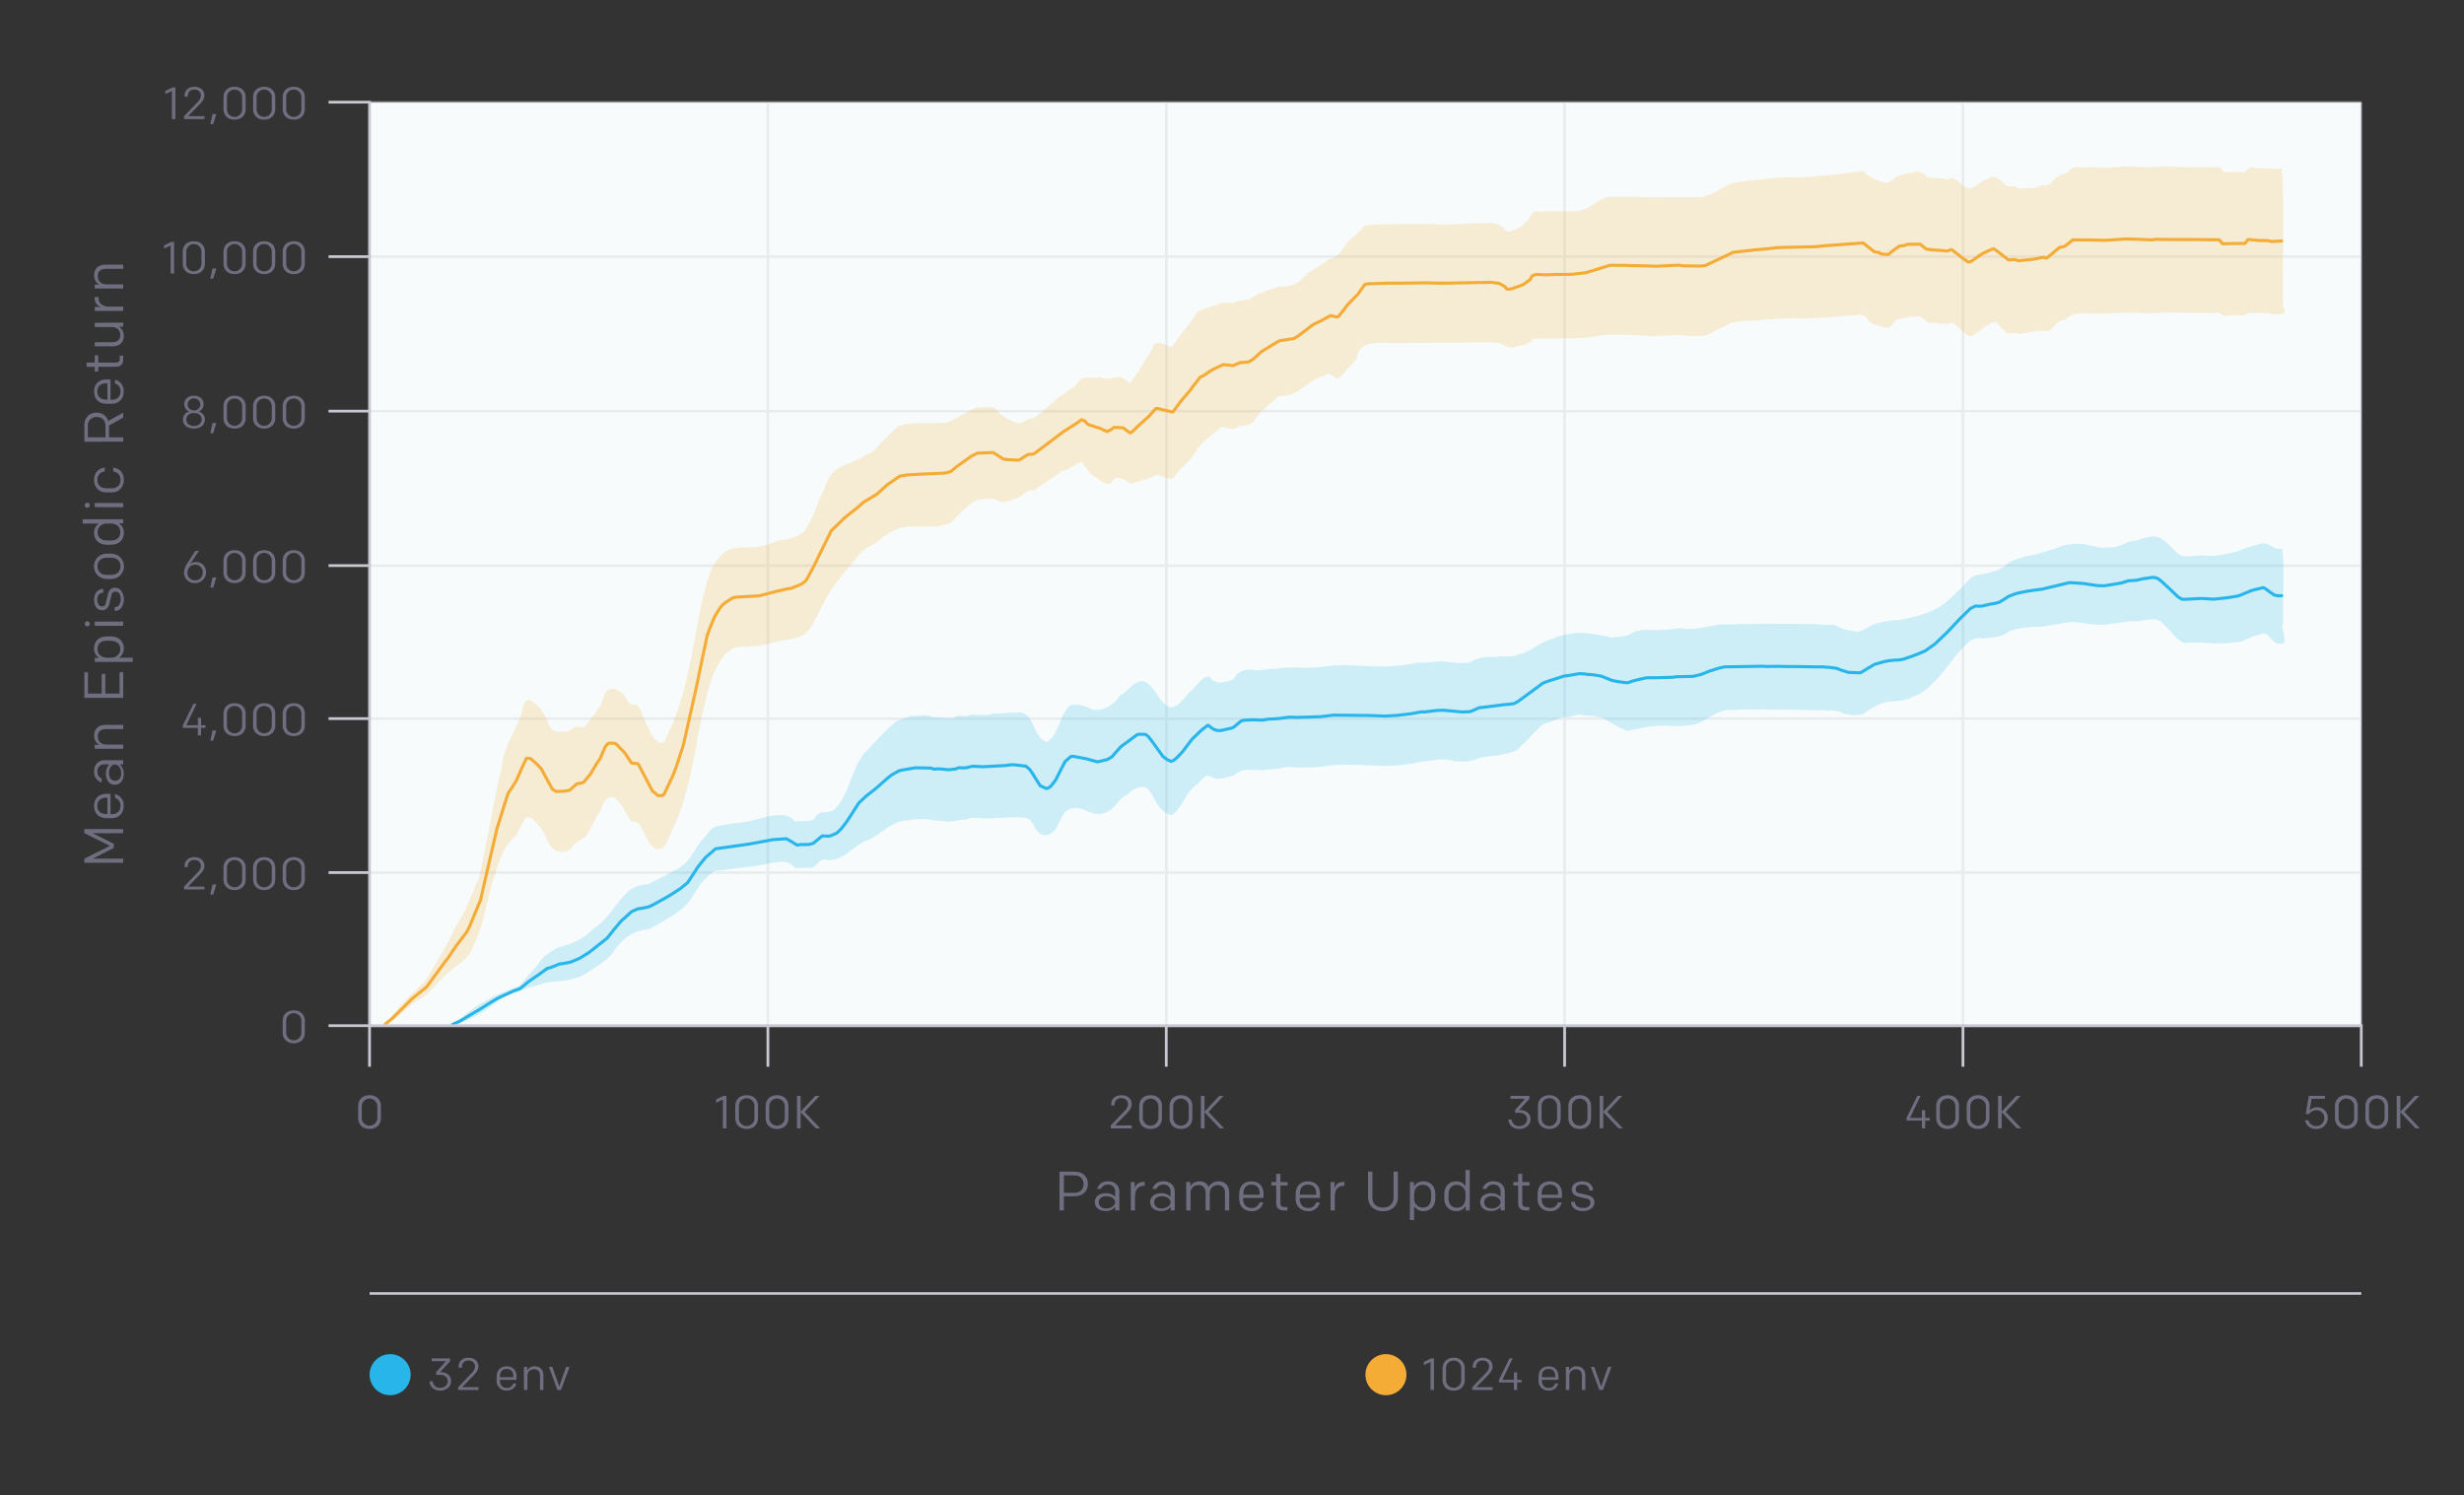 <svg id="Layer_1" data-name="Layer 1" xmlns="http://www.w3.org/2000/svg" viewBox="0 0 1200 728.2">
  <rect x="0" y="0" width="1200" height="728.2" fill="#333333" stroke="none"/>
  <defs>
    <style>
      .cls-1 {
        fill: #f7fbfb;
      }

      .cls-2 {
        opacity: 0.3;
      }

      .cls-12, .cls-13, .cls-3, .cls-5, .cls-6, .cls-7 {
        fill: none;
      }

      .cls-3, .cls-5, .cls-6, .cls-7 {
        stroke: #c8c8d3;
        stroke-miterlimit: 10;
      }

      .cls-3 {
        stroke-width: 1.25px;
      }

      .cls-4 {
        fill: #6e6e80;
      }

      .cls-5 {
        stroke-width: 1.34px;
      }

      .cls-6 {
        stroke-width: 1.34px;
      }

      .cls-7 {
        stroke-width: 1.25px;
      }

      .cls-10, .cls-8 {
        fill: #27b5ea;
      }

      .cls-11, .cls-9 {
        fill: #f4ac36;
      }

      .cls-10, .cls-11 {
        opacity: 0.2;
      }

      .cls-12 {
        stroke: #27b5ea;
      }

      .cls-12, .cls-13 {
        stroke-linecap: round;
        stroke-linejoin: round;
        stroke-width: 1.5px;
      }

      .cls-13 {
        stroke: #f4ac36;
      }
    </style>
  </defs>
  <title>adsfleaderboard</title>
  <rect class="cls-1" x="179.97" y="49.76" width="970" height="450.01"/>
  <g class="cls-2">
    <line class="cls-3" x1="179.98" y1="49.76" x2="1149.97" y2="49.76"/>
    <line class="cls-3" x1="179.98" y1="125" x2="1149.97" y2="125"/>
    <line class="cls-3" x1="179.98" y1="200.24" x2="1149.97" y2="200.24"/>
    <line class="cls-3" x1="179.98" y1="275.48" x2="1149.97" y2="275.48"/>
    <line class="cls-3" x1="179.98" y1="350" x2="1149.97" y2="350"/>
    <line class="cls-3" x1="179.98" y1="425" x2="1149.97" y2="425"/>
    <line class="cls-3" x1="179.98" y1="499.8" x2="1149.97" y2="499.8"/>
    <line class="cls-3" x1="373.98" y1="499.77" x2="373.98" y2="49.76"/>
    <line class="cls-3" x1="567.98" y1="499.77" x2="567.98" y2="49.76"/>
    <line class="cls-3" x1="761.99" y1="499.77" x2="761.99" y2="49.76"/>
    <line class="cls-3" x1="955.99" y1="499.77" x2="955.99" y2="49.76"/>
    <line class="cls-3" x1="1149.97" y1="499.77" x2="1149.97" y2="49.76"/>
  </g>
  <g>
    <path class="cls-4" d="M60,403.83v2H45.13L55.42,411v2l-10.29,5.21H60v2H41.08v-2L53.55,412,41.08,405.8v-2Z"/>
    <path class="cls-4" d="M54.28,398.51H52.07c-3.75,0-6.24-2.14-6.24-6s2.62-5.86,6-5.86h2v9.91h.49c2.4,0,4.35-1.25,4.35-4.13a3.67,3.67,0,0,0-2.68-3.81v-1.84a5.46,5.46,0,0,1,4.24,5.65C60.3,396,58,398.51,54.28,398.51Zm-1.94-2v-8h-.65c-2.46,0-4.29,1.24-4.29,3.94,0,3,2,4.05,4.51,4.05Z"/>
    <path class="cls-4" d="M60,372.24H58.25a5.83,5.83,0,0,1,2,4.75c0,3.26-1.84,5.23-4.34,5.23-2.68,0-4.32-2.18-4.32-5.47a6,6,0,0,1,1.72-4.43H50.8a3.2,3.2,0,0,0-3.35,3.45,3.5,3.5,0,0,0,2.08,3.46v1.89a5.24,5.24,0,0,1-3.7-5.37c0-3.43,2.24-5.48,5-5.48H60Zm-4,.08c-1.73,0-2.94,2.05-2.94,4.13,0,2.29,1.08,3.83,3,3.83s3-1.59,3-3.72S57.71,372.32,55.93,372.32Z"/>
    <path class="cls-4" d="M46.16,364.7v-1.94H48.5c-1.56-.65-2.67-2.21-2.67-4.62,0-3.1,2.11-5.07,5.43-5.07H60v2.05H51.55c-2.34,0-3.94,1.05-3.94,3.54,0,2.26,1.38,4,4.24,4H60v2.05Z"/>
    <path class="cls-4" d="M41.08,339.92V327.45h1.76v10.36h6.69v-9.58h1.76v9.58h6.93V327.42H60v12.5Z"/>
    <path class="cls-4" d="M64.67,322.39H46.16v-1.94h2.16a5.14,5.14,0,0,1-2.49-4.67c0-3.7,2.67-5.78,6.18-5.78h2.11c3.59,0,6.18,2.24,6.18,5.73a5.14,5.14,0,0,1-2.38,4.61h6.75ZM52.09,312.06c-2.53,0-4.58,1.21-4.58,4.07s2.07,4.21,4.75,4.21H54a4.27,4.27,0,0,0,4.59-4.24c0-2.61-2.05-4-4.59-4Z"/>
    <path class="cls-4" d="M41.27,303.79a1.24,1.24,0,1,1,1.24,1.3A1.2,1.2,0,0,1,41.27,303.79Zm4.89,1v-2.05H60v2.05Z"/>
    <path class="cls-4" d="M56,297.56h-.14v-1.87h.08c1.73,0,2.86-1.62,2.86-3.88s-.84-3.68-2.62-3.68a1.94,1.94,0,0,0-1.91,1.73L53.28,294c-.46,2-1.7,3.23-3.51,3.23-2.59,0-3.94-2.18-3.94-5.23,0-2.89,1.76-5.13,4.32-5.13h.14v1.86h-.08c-1.71,0-2.84,1.24-2.84,3.29s.81,3.32,2.35,3.32a1.67,1.67,0,0,0,1.78-1.45l1-4.24c.51-2.13,1.57-3.4,3.56-3.4,2.46,0,4.24,2.37,4.24,5.61S58.63,297.56,56,297.56Z"/>
    <path class="cls-4" d="M54.2,282H51.93a6.17,6.17,0,0,1,0-12.34H54.2a6.17,6.17,0,0,1,0,12.34Zm-6.72-6.18c0,2.72,1.86,4.18,4.48,4.18h2.21c2.62,0,4.48-1.46,4.48-4.18s-1.86-4.19-4.48-4.19H52C49.34,271.66,47.48,273.12,47.48,275.85Z"/>
    <path class="cls-4" d="M40.27,252.93H60v1.94H57.82a5.16,5.16,0,0,1,2.48,4.67c0,3.64-2.73,5.78-6.18,5.78H52c-3.59,0-6.18-2.24-6.18-5.72A5.16,5.16,0,0,1,48.21,255H40.27ZM54,263.27c2.54,0,4.59-1.22,4.59-4.08S56.55,255,53.88,255H52.09a4.26,4.26,0,0,0-4.58,4.24c0,2.62,2.05,4,4.58,4Z"/>
    <path class="cls-4" d="M41.27,246a1.24,1.24,0,1,1,1.24,1.3A1.21,1.21,0,0,1,41.27,246Zm4.89,1V245H60v2.06Z"/>
    <path class="cls-4" d="M54.23,239.83H51.91a5.77,5.77,0,0,1-6.08-6.13c0-3.48,2.27-5.75,5.18-5.91v1.84a3.83,3.83,0,0,0-3.56,4.05c0,2.83,1.84,4.15,4.43,4.15h2.37c2.6,0,4.43-1.32,4.43-4.15a3.83,3.83,0,0,0-3.56-4.05v-1.84c2.91.16,5.18,2.43,5.18,5.91A5.77,5.77,0,0,1,54.23,239.83Z"/>
    <path class="cls-4" d="M41.08,215.13v-7.81c0-4.15,2.67-6.34,6-6.34a5.73,5.73,0,0,1,5.64,4.08L60,201v2.41l-6.91,3.83V213H60v2.11Zm10.31-7.54c0-3-1.83-4.5-4.29-4.5a4.11,4.11,0,0,0-4.32,4.5V213h8.61Z"/>
    <path class="cls-4" d="M54.28,196.68H52.07c-3.75,0-6.24-2.13-6.24-6s2.62-5.86,6-5.86h2v9.9h.49c2.4,0,4.35-1.24,4.35-4.13a3.66,3.66,0,0,0-2.68-3.8v-1.84a5.46,5.46,0,0,1,4.24,5.64C60.3,194.17,58,196.68,54.28,196.68Zm-1.94-2v-8h-.65c-2.46,0-4.29,1.25-4.29,3.95,0,3,2,4,4.51,4Z"/>
    <path class="cls-4" d="M60,174.9c0,2.64-1.33,3.75-3.67,3.75H47.83V181H46.16v-2.35h-4V176.6h4v-3.54h1.67v3.54h8.48c1.4,0,2-.52,2-2v-1.38H60Z"/>
    <path class="cls-4" d="M60,157.13v2H57.63c1.56.64,2.67,2.21,2.67,4.61,0,3-2.1,4.94-5.42,4.94H46.16v-2h8.42c2.35,0,4-1,4-3.4s-1.43-4-4.29-4H46.16v-2.05Z"/>
    <path class="cls-4" d="M46.16,151.41v-1.92h3.18c-2.13-.51-3.26-2-3.26-4.51v-.32H48v.4c0,2.62,1.73,4.29,5.21,4.29H60v2.06Z"/>
    <path class="cls-4" d="M46.16,140.52v-1.94H48.5c-1.56-.65-2.67-2.21-2.67-4.61,0-3.11,2.11-5.08,5.43-5.08H60v2.05H51.55c-2.34,0-3.94,1.06-3.94,3.54,0,2.27,1.38,4,4.24,4H60v2.05Z"/>
  </g>
  <g>
    <path class="cls-4" d="M352.05,535.53l-3.3,1.56v-1.58l3.59-1.76h1.45v15.81h-1.74Z"/>
    <path class="cls-4" d="M358.1,544.61V538.7c0-3,2-5.27,5.53-5.27s5.53,2.26,5.53,5.27v5.91c0,3-2.05,5.26-5.53,5.26S358.1,547.62,358.1,544.61Zm9.32.07v-6a3.79,3.79,0,0,0-7.58,0v6a3.79,3.79,0,0,0,7.58,0Z"/>
    <path class="cls-4" d="M372.89,544.61V538.7c0-3,2.05-5.27,5.53-5.27s5.53,2.26,5.53,5.27v5.91c0,3-2.05,5.26-5.53,5.26S372.89,547.62,372.89,544.61Zm9.32.07v-6a3.8,3.8,0,0,0-7.59,0v6a3.8,3.8,0,0,0,7.59,0Z"/>
    <path class="cls-4" d="M388.15,533.75h1.76v7.7l7.14-7.7h2.12l-7.34,7.81,7.59,8h-2.13l-7.38-7.86v7.86h-1.76Z"/>
  </g>
  <g>
    <path class="cls-4" d="M1122.6,545.67h1.65a3.62,3.62,0,0,0,3.7,2.78,3.75,3.75,0,0,0,4-3.88,3.71,3.71,0,0,0-3.77-3.84,4.34,4.34,0,0,0-3.59,1.85h-1.65l1.49-8.83h7.88v1.42h-6.5l-1,5.67a4.93,4.93,0,0,1,3.71-1.53,5,5,0,0,1,5.12,5.21,5.39,5.39,0,0,1-5.69,5.35A5.16,5.16,0,0,1,1122.6,545.67Z"/>
    <path class="cls-4" d="M1137.18,544.61V538.7c0-3,2.06-5.27,5.54-5.27s5.53,2.26,5.53,5.27v5.91c0,3-2,5.26-5.53,5.26S1137.18,547.62,1137.18,544.61Zm9.33.07v-6a3.8,3.8,0,0,0-7.59,0v6a3.8,3.8,0,0,0,7.59,0Z"/>
    <path class="cls-4" d="M1152,544.61V538.7c0-3,2.06-5.27,5.53-5.27s5.54,2.26,5.54,5.27v5.91c0,3-2.06,5.26-5.54,5.26S1152,547.62,1152,544.61Zm9.33.07v-6a3.8,3.8,0,0,0-7.59,0v6a3.8,3.8,0,0,0,7.59,0Z"/>
    <path class="cls-4" d="M1167.23,533.75H1169v7.7l7.13-7.7h2.12l-7.33,7.81,7.58,8h-2.12L1169,541.7v7.86h-1.77Z"/>
  </g>
  <line class="cls-5" x1="373.98" y1="499.56" x2="373.98" y2="519.56"/>
  <g>
    <path class="cls-4" d="M540.92,548.2l6.68-7a5,5,0,0,0,1.76-3.41,3,3,0,0,0-3.23-2.91,3,3,0,0,0-3.32,3.18v.36h-1.65V538c0-2.89,2-4.54,5-4.54s5,1.7,5,4.34c0,1.92-1.33,3.39-2.6,4.67l-5.58,5.7h8.2v1.42h-10.2Z"/>
    <path class="cls-4" d="M554.82,544.61V538.7c0-3,2.06-5.27,5.53-5.27s5.54,2.26,5.54,5.27v5.91c0,3-2.06,5.26-5.54,5.26S554.82,547.62,554.82,544.61Zm9.33.07v-6a3.8,3.8,0,0,0-7.59,0v6a3.8,3.8,0,0,0,7.59,0Z"/>
    <path class="cls-4" d="M569.61,544.61V538.7c0-3,2.06-5.27,5.53-5.27s5.54,2.26,5.54,5.27v5.91c0,3-2.06,5.26-5.54,5.26S569.61,547.62,569.61,544.61Zm9.33.07v-6a3.8,3.8,0,0,0-7.59,0v6a3.8,3.8,0,0,0,7.59,0Z"/>
    <path class="cls-4" d="M584.87,533.75h1.76v7.7l7.14-7.7h2.12l-7.34,7.81,7.59,8H594l-7.39-7.86v7.86h-1.76Z"/>
  </g>
  <line class="cls-5" x1="567.98" y1="499.56" x2="567.98" y2="519.56"/>
  <g>
    <path class="cls-4" d="M735.63,533.75h9.21v1.42l-5.05,5.54h.61c2.91,0,5,1.76,5,4.44s-2.48,4.72-5.48,4.72c-2.71,0-5.22-1.62-5.33-4.63h1.6a3.44,3.44,0,0,0,3.75,3.23c2.28,0,3.77-1.4,3.77-3.27S742.25,542,740,542h-2.14v-1.35l4.87-5.49h-7.11Z"/>
    <path class="cls-4" d="M749,544.61V538.7c0-3,2.05-5.27,5.53-5.27s5.53,2.26,5.53,5.27v5.91c0,3-2.05,5.26-5.53,5.26S749,547.62,749,544.61Zm9.32.07v-6a3.79,3.79,0,0,0-7.58,0v6a3.79,3.79,0,0,0,7.58,0Z"/>
    <path class="cls-4" d="M763.81,544.61V538.7c0-3,2.05-5.27,5.53-5.27s5.53,2.26,5.53,5.27v5.91c0,3-2,5.26-5.53,5.26S763.81,547.62,763.81,544.61Zm9.32.07v-6a3.8,3.8,0,0,0-7.59,0v6a3.8,3.8,0,0,0,7.59,0Z"/>
    <path class="cls-4" d="M779.07,533.75h1.76v7.7l7.14-7.7h2.12l-7.34,7.81,7.59,8h-2.13l-7.38-7.86v7.86h-1.76Z"/>
  </g>
  <line class="cls-5" x1="761.99" y1="499.56" x2="761.99" y2="519.56"/>
  <g>
    <path class="cls-4" d="M936,545.79h-7.49V544.5l5.26-10.75h1.58l-5.15,10.73H936v-3.75h1.61v3.75h2.19v1.31h-2.19v3.77H936Z"/>
    <path class="cls-4" d="M943,544.61V538.7c0-3,2.05-5.27,5.53-5.27s5.53,2.26,5.53,5.27v5.91c0,3-2.05,5.26-5.53,5.26S943,547.62,943,544.61Zm9.32.07v-6a3.8,3.8,0,0,0-7.59,0v6a3.8,3.8,0,0,0,7.59,0Z"/>
    <path class="cls-4" d="M957.82,544.61V538.7c0-3,2.06-5.27,5.54-5.27s5.53,2.26,5.53,5.27v5.91c0,3-2.06,5.26-5.53,5.26S957.82,547.62,957.82,544.61Zm9.33.07v-6a3.8,3.8,0,0,0-7.59,0v6a3.8,3.8,0,0,0,7.59,0Z"/>
    <path class="cls-4" d="M973.08,533.75h1.77v7.7l7.13-7.7h2.13l-7.34,7.81,7.58,8h-2.12l-7.38-7.86v7.86h-1.77Z"/>
  </g>
  <line class="cls-5" x1="955.99" y1="499.56" x2="955.99" y2="519.56"/>
  <path class="cls-4" d="M174.44,544.61V538.7c0-3,2.06-5.27,5.54-5.27s5.53,2.26,5.53,5.27v5.91c0,3-2.06,5.26-5.53,5.26S174.44,547.62,174.44,544.61Zm9.33.07v-6a3.8,3.8,0,0,0-7.59,0v6a3.8,3.8,0,0,0,7.59,0Z"/>
  <line class="cls-5" x1="179.97" y1="499.56" x2="179.97" y2="519.56"/>
  <line class="cls-6" x1="180" y1="499.56" x2="160" y2="499.56"/>
  <path class="cls-4" d="M137.67,503v-5.76c0-2.93,2-5.13,5.4-5.13s5.39,2.2,5.39,5.13V503c0,2.93-2,5.13-5.39,5.13S137.67,505.88,137.67,503Zm9.1.07v-5.9a3.7,3.7,0,0,0-7.4,0V503a3.7,3.7,0,0,0,7.4,0Z"/>
  <g>
    <path class="cls-4" d="M83.72,44.31l-3.21,1.52V44.29L84,42.57h1.41V58h-1.7Z"/>
    <path class="cls-4" d="M89.62,56.65l6.52-6.84a4.84,4.84,0,0,0,1.71-3.32,2.87,2.87,0,0,0-3.14-2.84,2.93,2.93,0,0,0-3.24,3.1v.35H89.86v-.41c0-2.82,2-4.43,4.85-4.43s4.84,1.65,4.84,4.23c0,1.87-1.3,3.3-2.53,4.55l-5.44,5.55h8V58H89.62Z"/>
    <path class="cls-4" d="M103.49,55.55h1.87l-1.52,4.93h-1.41Z"/>
    <path class="cls-4" d="M108.84,53.16V47.39c0-2.93,2-5.13,5.39-5.13s5.4,2.2,5.4,5.13v5.77c0,2.92-2,5.12-5.4,5.12S108.84,56.08,108.84,53.16Zm9.09.06v-5.9a3.7,3.7,0,0,0-7.4,0v5.9a3.7,3.7,0,0,0,7.4,0Z"/>
    <path class="cls-4" d="M123.26,53.16V47.39c0-2.93,2-5.13,5.39-5.13s5.39,2.2,5.39,5.13v5.77c0,2.92-2,5.12-5.39,5.12S123.26,56.08,123.26,53.16Zm9.09.06v-5.9a3.7,3.7,0,0,0-7.4,0v5.9a3.7,3.7,0,0,0,7.4,0Z"/>
    <path class="cls-4" d="M137.67,53.16V47.39c0-2.93,2-5.13,5.4-5.13s5.39,2.2,5.39,5.13v5.77c0,2.92-2,5.12-5.39,5.12S137.67,56.08,137.67,53.16Zm9.1.06v-5.9a3.7,3.7,0,0,0-7.4,0v5.9a3.7,3.7,0,0,0,7.4,0Z"/>
  </g>
  <line class="cls-6" x1="180" y1="125" x2="160" y2="125"/>
  <g>
    <path class="cls-4" d="M83.1,119.55l-3.21,1.52v-1.54l3.5-1.72H84.8v15.4H83.1Z"/>
    <path class="cls-4" d="M89,128.4v-5.77c0-2.93,2-5.13,5.4-5.13s5.39,2.2,5.39,5.13v5.77c0,2.92-2,5.12-5.39,5.12S89,131.32,89,128.4Zm9.1.06v-5.9a3.7,3.7,0,0,0-7.4,0v5.9a3.7,3.7,0,0,0,7.4,0Z"/>
    <path class="cls-4" d="M103.49,130.79h1.87l-1.52,4.93h-1.41Z"/>
    <path class="cls-4" d="M108.84,128.4v-5.77c0-2.93,2-5.13,5.39-5.13s5.39,2.2,5.39,5.13v5.77c0,2.92-2,5.12-5.39,5.12S108.84,131.32,108.84,128.4Zm9.09.06v-5.9a3.7,3.7,0,0,0-7.4,0v5.9a3.7,3.7,0,0,0,7.4,0Z"/>
    <path class="cls-4" d="M123.25,128.4v-5.77c0-2.93,2-5.13,5.4-5.13s5.39,2.2,5.39,5.13v5.77c0,2.92-2,5.12-5.39,5.12S123.25,131.32,123.25,128.4Zm9.1.06v-5.9a3.7,3.7,0,0,0-7.4,0v5.9a3.7,3.7,0,0,0,7.4,0Z"/>
    <path class="cls-4" d="M137.67,128.4v-5.77c0-2.93,2-5.13,5.4-5.13s5.39,2.2,5.39,5.13v5.77c0,2.92-2,5.12-5.39,5.12S137.67,131.32,137.67,128.4Zm9.1.06v-5.9a3.7,3.7,0,0,0-7.4,0v5.9a3.7,3.7,0,0,0,7.4,0Z"/>
  </g>
  <line class="cls-6" x1="180" y1="200.24" x2="160" y2="200.24"/>
  <g>
    <path class="cls-4" d="M89.11,204.36a3.88,3.88,0,0,1,3.11-3.92,3.82,3.82,0,0,1-2.47-3.58c0-2.55,2-4.12,4.71-4.12s4.72,1.57,4.72,4.12a3.83,3.83,0,0,1-2.47,3.58,3.88,3.88,0,0,1,3.1,3.92c0,2.62-2.22,4.4-5.35,4.4S89.11,207,89.11,204.36Zm9.07,0c0-2-1.51-3.19-3.72-3.19s-3.72,1.19-3.72,3.19,1.61,3.13,3.72,3.13S98.18,206.23,98.18,204.36Zm-3.72-4.47A3,3,0,0,0,97.59,197a3.13,3.13,0,0,0-6.25,0A3,3,0,0,0,94.46,199.89Z"/>
    <path class="cls-4" d="M103.49,206h1.87L103.84,211h-1.41Z"/>
    <path class="cls-4" d="M108.84,203.64v-5.77c0-2.93,2-5.13,5.39-5.13s5.4,2.2,5.4,5.13v5.77c0,2.92-2,5.12-5.4,5.12S108.84,206.56,108.84,203.64Zm9.09.06v-5.9a3.7,3.7,0,0,0-7.4,0v5.9a3.7,3.7,0,0,0,7.4,0Z"/>
    <path class="cls-4" d="M123.26,203.64v-5.77c0-2.93,2-5.13,5.39-5.13s5.39,2.2,5.39,5.13v5.77c0,2.92-2,5.12-5.39,5.12S123.26,206.56,123.26,203.64Zm9.09.06v-5.9a3.7,3.7,0,0,0-7.4,0v5.9a3.7,3.7,0,0,0,7.4,0Z"/>
    <path class="cls-4" d="M137.67,203.64v-5.77c0-2.93,2-5.13,5.4-5.13s5.39,2.2,5.39,5.13v5.77c0,2.92-2,5.12-5.39,5.12S137.67,206.56,137.67,203.64Zm9.1.06v-5.9a3.7,3.7,0,0,0-7.4,0v5.9a3.7,3.7,0,0,0,7.4,0Z"/>
  </g>
  <line class="cls-6" x1="180" y1="275.48" x2="160" y2="275.48"/>
  <g>
    <path class="cls-4" d="M96.86,268.29l-4.47,6.8v0a3.84,3.84,0,0,1,3.11-1.36,4.8,4.8,0,0,1,4.84,5.06A5.24,5.24,0,0,1,95,284a5.07,5.07,0,0,1-5.37-5.13,8.49,8.49,0,0,1,1.63-4.53l3.83-6ZM95,282.66a3.64,3.64,0,0,0,3.74-3.81,3.55,3.55,0,0,0-3.65-3.8,3.72,3.72,0,0,0-3.79,3.85A3.55,3.55,0,0,0,95,282.66Z"/>
    <path class="cls-4" d="M103.49,281.27h1.87l-1.52,4.93h-1.41Z"/>
    <path class="cls-4" d="M108.84,278.87v-5.76c0-2.93,2-5.13,5.39-5.13s5.4,2.2,5.4,5.13v5.76c0,2.93-2,5.13-5.4,5.13S108.84,281.8,108.84,278.87Zm9.09.07V273a3.7,3.7,0,0,0-7.4,0v5.9a3.7,3.7,0,0,0,7.4,0Z"/>
    <path class="cls-4" d="M123.26,278.87v-5.76c0-2.93,2-5.13,5.39-5.13s5.39,2.2,5.39,5.13v5.76c0,2.93-2,5.13-5.39,5.13S123.26,281.8,123.26,278.87Zm9.09.07V273a3.7,3.7,0,0,0-7.4,0v5.9a3.7,3.7,0,0,0,7.4,0Z"/>
    <path class="cls-4" d="M137.67,278.87v-5.76c0-2.93,2-5.13,5.4-5.13s5.39,2.2,5.39,5.13v5.76c0,2.93-2,5.13-5.39,5.13S137.67,281.8,137.67,278.87Zm9.1.07V273a3.7,3.7,0,0,0-7.4,0v5.9a3.7,3.7,0,0,0,7.4,0Z"/>
  </g>
  <line class="cls-6" x1="180" y1="350" x2="160" y2="350"/>
  <g>
    <path class="cls-4" d="M96.36,354.54H89.05v-1.25l5.13-10.48h1.54l-5,10.45h5.66v-3.65h1.56v3.65h2.14v1.28H97.92v3.67H96.36Z"/>
    <path class="cls-4" d="M103.49,355.79h1.87l-1.52,4.93h-1.41Z"/>
    <path class="cls-4" d="M108.84,353.4v-5.77c0-2.93,2-5.13,5.39-5.13s5.4,2.2,5.4,5.13v5.77c0,2.92-2,5.12-5.4,5.12S108.84,356.32,108.84,353.4Zm9.09.06v-5.9a3.7,3.7,0,0,0-7.4,0v5.9a3.7,3.7,0,0,0,7.4,0Z"/>
    <path class="cls-4" d="M123.26,353.4v-5.77c0-2.93,2-5.13,5.39-5.13s5.39,2.2,5.39,5.13v5.77c0,2.92-2,5.12-5.39,5.12S123.26,356.32,123.26,353.4Zm9.09.06v-5.9a3.7,3.7,0,0,0-7.4,0v5.9a3.7,3.7,0,0,0,7.4,0Z"/>
    <path class="cls-4" d="M137.67,353.4v-5.77c0-2.93,2-5.13,5.4-5.13s5.39,2.2,5.39,5.13v5.77c0,2.92-2,5.12-5.39,5.12S137.67,356.32,137.67,353.4Zm9.1.06v-5.9a3.7,3.7,0,0,0-7.4,0v5.9a3.7,3.7,0,0,0,7.4,0Z"/>
  </g>
  <line class="cls-6" x1="180" y1="425" x2="160" y2="425"/>
  <g>
    <path class="cls-4" d="M89.62,431.89l6.52-6.84a4.84,4.84,0,0,0,1.71-3.32,2.87,2.87,0,0,0-3.14-2.84,2.93,2.93,0,0,0-3.24,3.1v.36H89.86v-.42c0-2.82,2-4.43,4.85-4.43s4.84,1.65,4.84,4.23c0,1.87-1.3,3.3-2.53,4.55l-5.44,5.55h8v1.38H89.62Z"/>
    <path class="cls-4" d="M103.49,430.79h1.87l-1.52,4.93h-1.41Z"/>
    <path class="cls-4" d="M108.84,428.4v-5.77c0-2.93,2-5.13,5.39-5.13s5.4,2.2,5.4,5.13v5.77c0,2.92-2,5.12-5.4,5.12S108.84,431.32,108.84,428.4Zm9.09.06v-5.9a3.7,3.7,0,0,0-7.4,0v5.9a3.7,3.7,0,0,0,7.4,0Z"/>
    <path class="cls-4" d="M123.26,428.4v-5.77c0-2.93,2-5.13,5.39-5.13s5.39,2.2,5.39,5.13v5.77c0,2.92-2,5.12-5.39,5.12S123.26,431.32,123.26,428.4Zm9.09.06v-5.9a3.7,3.7,0,0,0-7.4,0v5.9a3.7,3.7,0,0,0,7.4,0Z"/>
    <path class="cls-4" d="M137.67,428.4v-5.77c0-2.93,2-5.13,5.4-5.13s5.39,2.2,5.39,5.13v5.77c0,2.92-2,5.12-5.39,5.12S137.67,431.32,137.67,428.4Zm9.1.06v-5.9a3.7,3.7,0,0,0-7.4,0v5.9a3.7,3.7,0,0,0,7.4,0Z"/>
  </g>
  <g>
    <path class="cls-4" d="M516,570.66h7.4c4,0,6.42,2.59,6.42,6s-2.45,6-6.42,6h-5.29v6.86H516ZM523.22,581c3.11,0,4.51-2,4.51-4.29s-1.4-4.24-4.51-4.24h-5.1V581Z"/>
    <path class="cls-4" d="M543.17,589.56v-1.73a5.83,5.83,0,0,1-4.75,2c-3.26,0-5.23-1.83-5.23-4.34,0-2.68,2.18-4.32,5.48-4.32a6.08,6.08,0,0,1,4.42,1.72v-2.56a3.2,3.2,0,0,0-3.45-3.35,3.5,3.5,0,0,0-3.46,2.08h-1.89a5.24,5.24,0,0,1,5.37-3.7c3.43,0,5.48,2.24,5.48,5v9.18Zm-.08-4c0-1.73-2.05-2.94-4.13-2.94-2.29,0-3.83,1.08-3.83,3s1.59,3,3.72,3S543.09,587.29,543.09,585.51Z"/>
    <path class="cls-4" d="M550.71,575.74h1.91v3.18c.52-2.13,2-3.26,4.51-3.26h.33v1.91h-.41c-2.62,0-4.29,1.73-4.29,5.21v6.78h-2Z"/>
    <path class="cls-4" d="M570.15,589.56v-1.73a5.86,5.86,0,0,1-4.75,2c-3.27,0-5.24-1.83-5.24-4.34,0-2.68,2.19-4.32,5.48-4.32a6.1,6.1,0,0,1,4.43,1.72v-2.56a3.21,3.21,0,0,0-3.46-3.35,3.49,3.49,0,0,0-3.45,2.08h-1.89a5.23,5.23,0,0,1,5.37-3.7c3.43,0,5.48,2.24,5.48,5v9.18Zm-.08-4c0-1.73-2.06-2.94-4.13-2.94-2.3,0-3.84,1.08-3.84,3s1.6,3,3.73,3S570.07,587.29,570.07,585.51Z"/>
    <path class="cls-4" d="M577.68,575.74h2v2.35c.64-1.57,2.16-2.68,4.56-2.68a4.65,4.65,0,0,1,4.4,2.7,5.49,5.49,0,0,1,5-2.7c3,0,5,2.16,5,5.43v8.72h-2.06v-8.42c0-2.35-1.16-3.94-3.42-3.94s-4,1.37-4,4.23v8.13h-2v-8.42c0-2.35-1.16-3.94-3.43-3.94s-3.94,1.37-3.94,4.23v8.13h-2.05Z"/>
    <path class="cls-4" d="M603.49,583.86v-2.21c0-3.75,2.14-6.24,6-6.24s5.86,2.62,5.86,6v2.05h-9.91V584c0,2.4,1.25,4.35,4.13,4.35a3.67,3.67,0,0,0,3.81-2.68h1.84a5.46,5.46,0,0,1-5.65,4.24C606,589.88,603.49,587.59,603.49,583.86Zm2-1.94h8v-.65c0-2.46-1.24-4.29-3.94-4.29-3,0-4,2-4,4.51Z"/>
    <path class="cls-4" d="M625.28,589.56c-2.64,0-3.75-1.32-3.75-3.67v-8.48h-2.35v-1.67h2.35v-4h2.05v4h3.54v1.67h-3.54v8.48c0,1.4.51,2,2,2H627v1.68Z"/>
    <path class="cls-4" d="M631,583.86v-2.21c0-3.75,2.13-6.24,6-6.24s5.85,2.62,5.85,6v2.05H633V584c0,2.4,1.24,4.35,4.13,4.35a3.66,3.66,0,0,0,3.8-2.68h1.84a5.45,5.45,0,0,1-5.64,4.24C633.52,589.88,631,587.59,631,583.86Zm2-1.94h8v-.65c0-2.46-1.24-4.29-3.94-4.29-3,0-4,2-4,4.51Z"/>
    <path class="cls-4" d="M648,575.74h1.92v3.18c.51-2.13,2-3.26,4.5-3.26h.33v1.91h-.41c-2.62,0-4.29,1.73-4.29,5.21v6.78h-2Z"/>
    <path class="cls-4" d="M666.27,583.19V570.66h2.1v12.72c0,2.94,2,4.8,5.16,4.8s5.15-1.86,5.15-4.8V570.66h2.11v12.53c0,3.91-2.78,6.75-7.26,6.75S666.27,587.1,666.27,583.19Z"/>
    <path class="cls-4" d="M686.63,594.25V575.74h1.94v2.16a5.14,5.14,0,0,1,4.67-2.49c3.7,0,5.78,2.68,5.78,6.19v2.1c0,3.59-2.24,6.18-5.73,6.18a5.15,5.15,0,0,1-4.61-2.37v6.74ZM697,581.68c0-2.54-1.21-4.59-4.07-4.59s-4.21,2.08-4.21,4.75v1.78a4.27,4.27,0,0,0,4.24,4.59c2.61,0,4-2.05,4-4.59Z"/>
    <path class="cls-4" d="M715.78,569.85v19.71h-1.94V587.4a5.15,5.15,0,0,1-4.67,2.48c-3.64,0-5.78-2.72-5.78-6.18v-2.1c0-3.59,2.24-6.19,5.73-6.19a5.17,5.17,0,0,1,4.61,2.38v-7.94Zm-10.33,13.77c0,2.54,1.21,4.59,4.07,4.59s4.21-2.08,4.21-4.75v-1.78a4.27,4.27,0,0,0-4.24-4.59c-2.61,0-4,2-4,4.59Z"/>
    <path class="cls-4" d="M730.88,589.56v-1.73a5.87,5.87,0,0,1-4.76,2c-3.26,0-5.23-1.83-5.23-4.34,0-2.68,2.19-4.32,5.48-4.32a6.08,6.08,0,0,1,4.42,1.72v-2.56a3.2,3.2,0,0,0-3.45-3.35,3.51,3.51,0,0,0-3.46,2.08H722a5.23,5.23,0,0,1,5.37-3.7c3.42,0,5.48,2.24,5.48,5v9.18Zm-.09-4c0-1.73-2-2.94-4.12-2.94-2.3,0-3.84,1.08-3.84,3s1.59,3,3.73,3S730.79,587.29,730.79,585.51Z"/>
    <path class="cls-4" d="M743.11,589.56c-2.65,0-3.75-1.32-3.75-3.67v-8.48H737v-1.67h2.35v-4h2v4h3.53v1.67h-3.53v8.48c0,1.4.51,2,2.05,2h1.38v1.68Z"/>
    <path class="cls-4" d="M748.83,583.86v-2.21c0-3.75,2.14-6.24,6-6.24s5.86,2.62,5.86,6v2.05H750.8V584c0,2.4,1.25,4.35,4.13,4.35a3.67,3.67,0,0,0,3.81-2.68h1.84a5.46,5.46,0,0,1-5.65,4.24C751.34,589.88,748.83,587.59,748.83,583.86Zm2-1.94h8v-.65c0-2.46-1.24-4.29-3.94-4.29-3,0-4.05,2-4.05,4.51Z"/>
    <path class="cls-4" d="M765.17,585.54v-.14H767v.08c0,1.73,1.62,2.86,3.89,2.86s3.67-.83,3.67-2.62a1.93,1.93,0,0,0-1.73-1.91l-4.1-.95c-2-.46-3.24-1.7-3.24-3.51,0-2.59,2.19-3.94,5.24-3.94,2.88,0,5.12,1.76,5.12,4.32v.14H774v-.08c0-1.7-1.24-2.84-3.29-2.84s-3.32.81-3.32,2.35a1.67,1.67,0,0,0,1.46,1.78l4.23,1c2.14.51,3.41,1.57,3.41,3.56,0,2.46-2.38,4.24-5.62,4.24S765.17,588.21,765.17,585.54Z"/>
  </g>
  <line class="cls-7" x1="180" y1="630" x2="1150" y2="630"/>
  <g>
    <path class="cls-4" d="M210.21,661.62h9V663l-4.93,5.39h.6c2.84,0,4.84,1.72,4.84,4.34s-2.42,4.6-5.35,4.6c-2.64,0-5.08-1.59-5.19-4.51h1.56a3.36,3.36,0,0,0,3.65,3.14c2.23,0,3.68-1.36,3.68-3.19s-1.39-3.12-3.57-3.12h-2.09v-1.32l4.76-5.35h-6.94Z"/>
    <path class="cls-4" d="M223.11,675.7l6.51-6.84a4.89,4.89,0,0,0,1.72-3.33,2.88,2.88,0,0,0-3.15-2.83,2.92,2.92,0,0,0-3.23,3.1v.35h-1.61v-.42c0-2.81,2-4.42,4.84-4.42S233,663,233,665.53c0,1.87-1.3,3.3-2.53,4.56l-5.43,5.54h8V677h-9.94Z"/>
    <path class="cls-4" d="M241.87,672.38v-1.81c0-3.06,1.74-5.08,4.91-5.08s4.78,2.13,4.78,4.91v1.67h-8.08v.4c0,1.95,1,3.54,3.37,3.54a3,3,0,0,0,3.1-2.18h1.5a4.46,4.46,0,0,1-4.6,3.45A4.65,4.65,0,0,1,241.87,672.38Zm1.61-1.59H250v-.52c0-2-1-3.5-3.21-3.5-2.42,0-3.3,1.6-3.3,3.67Z"/>
    <path class="cls-4" d="M255.16,665.75h1.59v1.92a3.75,3.75,0,0,1,3.76-2.18c2.53,0,4.13,1.72,4.13,4.42V677H263v-6.87c0-1.91-.86-3.21-2.88-3.21-1.85,0-3.26,1.12-3.26,3.46V677h-1.67Z"/>
    <path class="cls-4" d="M273.22,677h-1.76l-4.13-11.27H269l3.36,9.6,3.37-9.6h1.65Z"/>
  </g>
  <circle class="cls-8" cx="190" cy="669.56" r="10"/>
  <g>
    <g>
      <path class="cls-4" d="M696.66,663.36l-3.21,1.51v-1.54l3.5-1.71h1.41V677h-1.7Z"/>
      <path class="cls-4" d="M702.56,672.2v-5.76c0-2.93,2-5.13,5.39-5.13s5.39,2.2,5.39,5.13v5.76c0,2.93-2,5.13-5.39,5.13S702.56,675.13,702.56,672.2Zm9.09.07v-5.9a3.7,3.7,0,0,0-7.4,0v5.9a3.7,3.7,0,0,0,7.4,0Z"/>
      <path class="cls-4" d="M717,675.7l6.51-6.84a4.89,4.89,0,0,0,1.72-3.33,2.88,2.88,0,0,0-3.15-2.83,2.92,2.92,0,0,0-3.23,3.1v.35h-1.61v-.42c0-2.81,2-4.42,4.84-4.42s4.84,1.65,4.84,4.22c0,1.87-1.3,3.3-2.53,4.56l-5.43,5.54h8V677H717Z"/>
      <path class="cls-4" d="M737.32,673.35H730v-1.26l5.13-10.47h1.54l-5,10.45h5.65v-3.65h1.56v3.65H741v1.28h-2.14V677h-1.56Z"/>
      <path class="cls-4" d="M749.31,672.38v-1.81c0-3.06,1.74-5.08,4.9-5.08s4.78,2.13,4.78,4.91v1.67h-8.07v.4c0,1.95,1,3.54,3.36,3.54a3,3,0,0,0,3.1-2.18h1.5a4.44,4.44,0,0,1-4.6,3.45A4.64,4.64,0,0,1,749.31,672.38Zm1.61-1.59h6.51v-.52c0-2-1-3.5-3.22-3.5-2.42,0-3.29,1.6-3.29,3.67Z"/>
      <path class="cls-4" d="M762.6,665.75h1.58v1.92a3.76,3.76,0,0,1,3.76-2.18c2.53,0,4.14,1.72,4.14,4.42V677h-1.67v-6.87c0-1.91-.86-3.21-2.89-3.21-1.84,0-3.25,1.12-3.25,3.46V677H762.6Z"/>
      <path class="cls-4" d="M780.66,677H778.9l-4.14-11.27h1.65l3.37,9.6,3.36-9.6h1.65Z"/>
    </g>
    <circle class="cls-9" cx="674.97" cy="669.56" r="10"/>
  </g>
  <path class="cls-10" d="M186.24,500c11-.18,22.13.38,33.12-.34,9.18-2.05,16.93-7.25,24.09-12.58,3.87-3.07,9.12-3.54,13.37-5.91,4.51-.94,8.66-2.93,13.32-3.1,5.87-.38,11.74-1.28,16.51-4.74,4.79-3.29,10.1-6.1,13-11.14,3.75-5.16,9.28-9.3,16.33-9.56,5.92-3.3,11.9-6.53,17.1-10.78,4.57-4,6.16-10.25,11-14.22,1.75-2.24,4-4.17,7.24-3.68,7.38-1.54,15.12-1.46,22.43-3.35,4.36-.35,10-2.56,12.93,1.72,2,1.13,4.9-.1,7.29.37,3.94.3,4.77-5.24,9-3.83,8.47.41,12.82-7.57,20.19-9.87,6.41-3,11.12-9.25,18.89-9.45a44.71,44.71,0,0,1,11.14-.41c2.3.78,4.82.33,7.16,1,3.41.33,6.46-1,9.78-.89,4.43-1.86,9.53.07,14.23-.92,5.17.36,10.46-.84,15.51.1,4.59,1.64,4,9,10,8.32,7.1-1.81,5.38-12,12.69-13.12,5.37-.82,9.56,4.36,14.92,2.42,5.43-1.16,6.66-7,11.57-9,2.38-2.49,7.55-5.8,10.45-2.22,3.31,4.14,4.87,11.18,11.2,12.14,5.4-3.77,6.44-10.67,11.82-14.59,2.16-1.31,4-5.65,7-4.22,3.46,2.47,8.23.44,11.82-.69,4.06-4.38,10.91-1.38,16.16-2.73,3.33.15,6.48-.72,9.65-1.21a79.1,79.1,0,0,0,18.39-.42c11.46-1.61,23,.36,34.46-.28a87,87,0,0,0,12.47-1.87c5.25-.49,10.63-1.91,15.81-.18,4.18.18,8.42.42,12.1-1.7,3.67-.61,7.45-.85,11.07-1.6,3.36-.92,7.33-1,9.24-4.23,4-3.21,6.91-7.39,10.88-10.54,3.27-.93,6.41-2.42,9.65-3.4,3.55.69,6.51-2.17,10.1-.88,4.58.27,9.43.44,13,3.52,2.77,1.47,5.58,3.33,8.68,4,6.6-1.35,13.26-3.19,20.12-2.33,4.53-.08,9.51.26,13.87-1.27,5.54-2.57,10.71-7.45,17.45-6.46,4.6-.59,9.33-.1,14-.35,4.15.21,8.39.05,12.59.14,5.75,0,11.6.32,17.36.24,3.07.37,6.18-.2,9,1.39a18.34,18.34,0,0,0,9.76.55c3.42-2.29,6.73-4.72,10.92-5.71s8.87-.24,12.72-2.45a23.72,23.72,0,0,0,10.73-7.27c5.8-5.22,9.29-12.07,15-17.39,2.17-2.68,5.4-5.13,9.24-4,4.31-.74,9.09-.39,12.47-3.4,4.93-1.94,10.52-2.38,15.8-2.36,4.9-.79,9.76-1.69,14.65-2.32,6.54,0,13.1,2.53,19.56.73,4.25.09,8.28-1.74,12.53-1,4.3-.56,10.12-2.73,13,1.53,3.69,2.76,5.83,7.73,10.54,9.05,7.9-1.12,15.92,1.16,23.8-.47,4.51.42,8-3.29,12.5-3.65,4.3-2.76,5.64,5,10,4.29,4.73.76-.56-8.3,1.4-10.3-.58-11.73,1-25.13-.62-36-3.45,1.08-6-2.37-9-2.53a59.26,59.26,0,0,0-12.56,3.9c-5.61,1.51-11.35,2.78-17.23,2-3.37.19-7,.91-10.24.17-4.71-2.7-7.34-8.79-13.34-9.36-4.25-.08-7.84,2.41-12,2.38-3.25,1.6-6.57,3.28-10.39,2.89-4.07.8-8.09-1.14-12.1-1.57a25.89,25.89,0,0,0-13.78,2.28c-4.21,1.06-8.14,2.83-12.5,3.34-4.42,1.2-9.16,2.1-12.35,5.48-3.38,2.22-7.68,2.87-11.63,3.91-5.23-.19-7.21,5.57-11,8-3.76,3.89-7.53,7.77-13,9.68-4.73,2.27-10,3-15.11,4.37A40,40,0,0,0,912,304.32c-2.21,1-4.23,2.69-6.57,3.27a22.83,22.83,0,0,1-12-3.3c-4.35.3-8.69-.48-13.06-.39-6-.11-12,0-17.92-.09-5.29-.11-10.55.25-15.83.07-3.7.82-7.66-.44-11.38.81-5.59.68-11.17,2.59-16.83,1.23-3.09.12-5.84,1.12-9,.82-5.06.68-10.52-1.2-15,1.92-2.77,1.62-6.21,1.4-9.36,1.89-6-1.29-12.25-2.58-18.44-2.21-3.67,1-7.44,1.14-10.85,2.91-5.94,1.6-10.11,6.2-16.21,7.52-3.31,1.58-7.18.46-10.73,1.24-4.59-.18-9.31.17-13.09,2.69a44.1,44.1,0,0,1-11.44-.38c-4.51-.84-9.13,1.2-13.45.21-5.84,1.68-12.16,1.88-18.2,2.16-8.89-.19-17.8-1.29-26.68-.24-8,1.75-16.41-.23-24.45,1.32-3.8-.21-7.37,1.2-11.19.49-4-.5-7.9.93-9.46,4.46-3.57,1.79-9.25,3-11.7-1-3.94-.81-7,5.54-10.2,7.83-2.46,2.74-4.91,7.13-9.34,7-5.75-2.93-6.84-9.93-12.44-12.76-5.37-.61-7.34,5.11-11.7,6.83-2.55,4.27-7.25,7.63-12.81,7.12-3.49-1.35-7.94-3.51-11.57-2.08-5.55,4.91-4.9,13.71-11.32,17.81-6.76-2.51-5.46-12-12.13-14.42-4.64-.24-9.16.57-13.8.45-3.69,1.44-7.59.35-11.39.66-2.66,1.51-5.73-.6-8.16,1.54-3.39.33-6.55-.55-9.86-.24-3-2.22-7.06-.24-10.51-.91-3,1.54-6.66,1.61-9,4.18-5.07,4.3-9.25,9.51-14,14.12-6.68,8.45-7,20.08-14.92,27.79-3.05,1.71-7.22-.2-9,3.66-2.37,2.72-6.62.89-9.71,2-3.29-4.63-9.2-3.18-14.12-2.5-3.39,1-6.65,1.84-10.11,2.51-4.2.68-8.48.9-12.5,1.93-4.46,0-6,4.66-8.86,7-3.7,4.65-5.6,10.59-11.29,13.68a163.91,163.91,0,0,1-15,7.77c-4.55.3-8.86,2.09-11.47,5.62-5,5.05-8,11.68-14.4,15.57a32.28,32.28,0,0,1-17.45,9.4c-3.84,2.19-7.62,4.41-9.84,8.16-3,3.64-6.32,7.15-9.41,10.7-6,2.55-12.48,4.56-17.81,8.33-7.54,3.28-12.57,12-21.88,11.15-9,.21-17.93-.18-27,.34Z"/>
  <path class="cls-11" d="M186.21,499.14c.81,1.58,3.9-1.54,5.47-2.25,4.54-3.45,8.09-7.87,13.37-10.51,5.37-3.57,8.71-9,13.69-13,4.18-3.78,10-6.5,11.52-12.25,5.83-10.81,6.57-23.2,10.58-34.6,2.54-6.72,3.85-14.3,10.09-19.19,2.28-2.76,3.28-7.52,5.83-9.31,2.83-.25,5,3.57,6.92,5.54,2.26,3.07,3,7.76,5.87,10,2.08,2.11,7.79,1.65,9.23-1.14,1.62-3,5.79-3.37,7.37-6.51,2.32-3.83,4-8,6.66-11.66.54-3.06,3-7.57,7-5.47,3.58,3.31,5,7.93,7.9,11.5,3.38-.84,4.42,2.18,5.5,4.5,2,3.24,3.62,9.81,9,8.6,3.58-2.89,4.24-8.24,6.56-12.1,9.94-22.71,10.06-47.79,17.95-71,2.44-5.55,5-12.76,11.69-15,5.7-.53,11.47-.26,16.94-2,4.56-1.63,9.57-1.32,14-3.24,6-2.27,7.36-9,10.45-13.59,3.71-9,10.45-16.32,16.69-23.92a18.36,18.36,0,0,1,9.21-7.53c4.19-3.29,8.66-7,14.18-8.14,7.68-1.35,16.12,1.09,23.23-2.33,4.07-3.92,7.77-8.89,13.19-11.17,3.77-.22,7.77-1.26,11,1.09,3.08.46,6.41-1.4,9.34-2.31,1.89-1.84,4-3.56,6.91-3.28,4.39-3.21,9-6.24,13.43-9.3,3.61-.92,6.69-3.57,9.84-4.67,2.44,2.57,3.24,6,7,7.53,3,2.6,6.8,5.51,8.9.5,3.12-.61,5.46.64,7.48,2.66,3.76-.53,7.36-2.32,11-3.11,2.87-3.19,7.43,2.16,10.45.14,2.79-4.71,7.94-7.73,10.58-12.55,2.56-4.41,7.11-7.64,11.14-10.78,2.38-3.27,6.78,1.78,9.46-1.53,3.06-.88,7.27-.2,8.47-3.87,3.3-4.08,7.69-7.5,11.57-11.1,9.19,1,13.8-7.84,21.93-9.75,2.9-2.73,4.59,1.27,7.1,1.5a115,115,0,0,1,8.66-9.42c.67-8.79,9-8.34,16.22-8.1,11.64,0,23.24-.13,34.86-.15,6.25-.13,12.75-.58,18.91.26,2.66,1.23,5.06,3.05,8.68,1.36,2.9-.49,5.87-1.06,7.25-3.4,4.87-.57,9.84.2,14.77-.3a88,88,0,0,0,18.69-1.46c7.58-.75,15.21-.14,22.8.26,5.34.34,10.85-.57,16.08-.37,4,.45,8.36.76,12.22,0,4.2-1.83,8.21-4.3,12.47-6.06,5.25-1.31,10.58-.73,15.95-1.47,6.07-.41,12.16-1,18.29-.53,8.32-.08,16.6-1,24.91-1.54,2.73-.48,5.58-.75,7,1.94,1.61,2.79,5,2.65,7.62,3.79,2.3.64,3.7-.23,5-2,1.13-2.26,3.42-2.07,5.5-2.35,1.71-1,3.87-.54,5.82-1,3.1-.2,4.08,3.86,7.5,3.21,3.34-.2,6.71,1.53,9.73-.22,3.24,1.94,5.34,5.85,9,6.86,3.73-1.72,6.18-5,10.11-6.57,2.64-1.8,4.46,2.77,6.5,3.94,1.61,2.94,5-.3,7.24,1.53A81.68,81.68,0,0,1,995.82,161c3.85,1.41,5.26-5.81,9.74-5,3.17-3.62,7.29-3.71,12.13-3.3,7.62.26,15.27-.63,22.86-.43,6.84,1,13.64-.69,20.49.11,6,0,12,.23,18,0,2.61-1,3.25,2.42,6,1.25,3.41-.78,8,1.37,10.23-1.42,4,.71,8.24-.29,12.07,1,2.66-.19,7.09.42,4.54-4-.49-22.14.95-46-.65-67.14-4.36.57-8.64-.23-13-.19-2.55-1.48-3.85.91-4.89,2.16-3.5-.43-7.21-.11-10.57-.23-.67-2.42-2.51-2.83-5-2.41-7.69,0-15.42.09-23.11-.37a80.51,80.51,0,0,1-16,0c-6.58-.08-13.37,1.15-20.06.36-3.86.87-8.85-1.66-11.23,2.28-2.61,1.41-5.79,1.7-7.5,4.42-1.34,1.67-2.91,2.57-5,2-3.57,2-8.33,1.69-12.19,1.63-1.52-1.45-3.25-.73-5-1-3-1.67-5.67-6.58-9.49-3.54-3.9.43-6.31,5.71-10.29,4.31-3.09-1.38-5.81-6.29-9.58-4-3.34-1-7.12-.35-10.36-1.55-1.72-2.51-4.81-2.69-7.49-1.6-2.09-.4-3.59,1.3-5.76,1-2.54,1.41-4.22,4.59-7.55,3.32-3.75-1-7.13-2.4-9.8-5.33-6.85.81-13.79,1.78-20.74,2.29-8.81,1.2-17.75.38-26.56,1.53-6.06,1-12.43.63-18.17,2.75-5.17,2.68-10.26,6.93-16.64,6.07-4.77.17-9.43-.2-14.21.1-9.49.16-19.07-.57-28.55-.07-4.75,1.83-8.49,5.74-13.5,6.79-7.17.35-14.38,0-21.52.33-2.18,1.32-2.4,3.86-4.54,5.14-1.79,2.46-5.35,4-8.43,4.68-1.74-.6-1.85-2.68-3.88-2.78-2.21-2.66-6.72-1-10-1.43-7.83-.07-15.64,1.4-23.41.24-10.84.7-21.84-.36-32.57,1a104.61,104.61,0,0,1-8.9,8.42c-2.05,3.59-4.33,7.08-8.87,8-3.72,3.62-9.13,5.12-12.47,9.18-3,3.4-7.54,4.25-12.07,4.18-4.44,1.9-9.54,2.62-13.18,5.79-2.71,1-5.85.5-8.41,2.06-3,0-6-.63-8.59,1.2-3.11.33-5.79,2.22-8.63,2.71-3.78,6-8.77,11.44-12.65,17.34-3.25-.1-8.42-4.54-9.46.63-3.53,5.79-7,11.84-11.17,17.2-2.17-1.27-3.84-3.81-7-2.82-2.52.74-5,1-7.48,0-3.13.43-6.57-.4-9.4.8-2.62,4.2-7.55,6.2-11.29,9.3-3.69,3.47-7.78,6.64-11.69,9.89-3.26-.68-5.16,3.38-8.25,2.13-3.52-1.5-7.19-2.86-9.34-5.91-2.38-3.08-7-1.25-10.49-1.51-4.54,2-8.81,4.82-13.18,7-8.09,1.31-16.71-.72-24.5,2-4.77,3.8-8.57,8.45-12.82,12.63-4.79,2.14-9.09,5-14.17,6.57-5.39,2.16-7.79,7.09-9.46,11.91-3.38,6.73-5.17,14.36-9.77,20.45a21.27,21.27,0,0,1-11,4c-5.41,1.63-10.78,3.84-16.62,3.39-3.91,0-7.77.35-10.95,2.57-7.34,5.47-8.41,15.07-10.72,22.9C337.66,312.65,335.36,334.1,327,354c-1.79,2.41-1.9,6.91-4.88,8-4.42-1.25-5.62-6.54-7.5-10-1.87-2.66-1.94-7.29-5-8.78-4.72,1-4.1-5.24-8-6.42a4.46,4.46,0,0,0-7.49,2.27c-1,5.12-5,8.83-7.81,13.16-1.37,1.91-3.22,2.84-5.5,1.52-2.09,1.08-4,3.21-7,2.62-3.78.75-6.25-1.28-7-4.61-1.77-4.22-4.54-9.25-9.34-10.8-3.32.57-2.7,6.49-4.54,9.1-2.77,7.81-8,14.82-8.53,23.27-4.45,18.23-6.9,36.84-11.45,55-3.6,7.83-6.36,16-11.21,23.29-3.81,9-9.51,17.13-14.24,25.73-4.74,5.19-10.77,9.41-14.62,15.31-2.1,2-4.08,5.49-6.68,6.39Z"/>
  <polyline class="cls-12" points="220.51 498.92 223.9 497.4 229.39 494.11 233.18 491.89 239.54 487.88 242.58 486.09 249.91 482.73 253.14 481.57 254.6 480.47 257.36 478.14 262.17 474.83 266.48 471.71 268.01 471.28 269.65 470.68 272.41 469.55 274.37 469.27 277.79 468.65 282.19 466.81 286.75 463.98 295.76 456.87 299.11 452.63 302.4 448.7 307.58 444.02 310.56 442.69 313.2 442.27 316.06 441.67 318.2 440.6 323.97 437.42 327.08 435.57 331.33 432.8 334.96 429.82 336.42 427.6 339.93 422.19 343.62 417.62 348.49 413.42 359.42 411.87 363.33 411.32 364.92 411.1 376.56 408.94 382.92 408.52 384.56 409.39 388.2 411.61 389.96 411.35 392.29 411.34 394 411.3 395.92 410.81 397.01 409.97 400.43 407.14 402.91 407.25 404.4 407.13 407.6 405.73 409.95 403.39 412.56 399.92 414.12 397.53 418.24 391.11 421.66 387.88 426.56 384.03 432.21 379.06 434.11 377.52 437.89 375.4 439.82 374.97 445.96 373.96 453.32 374.09 454.93 374.63 456.67 374.48 458.1 374.53 462.17 374.94 465.49 374.5 466.98 373.9 468.41 374 470.39 373.97 473.62 373.19 475.95 373.31 478.56 373.45 489.73 372.85 492.77 372.45 494.51 372.57 499.63 373.17 501.46 374.74 502.83 376.73 506.59 382.7 509.63 384.09 510.68 383.73 511.89 382.8 514.1 379.95 516.3 375.56 518.75 370.85 521.64 368.41 522.6 368.36 529.09 369.58 534.49 371.07 539.15 369.99 541.48 368.66 543.12 366.75 546.01 363.55 550.38 360.39 553.49 358.03 554.7 357.61 557.87 357.69 559.32 358.8 561.03 361.03 566.43 368.5 568.51 370 570.31 370.82 571.52 370.41 573.32 368.88 575.9 366.16 580.49 360.1 585.06 355.69 588.1 353.33 588.66 353.4 589.99 354.52 591.39 355.36 592.79 355.78 594.52 355.81 599.96 354.61 601.29 353.83 604.4 351.19 605.82 350.79 610.11 350.58 612.56 350.69 615.01 350.75 616.19 350.51 617.93 350.25 621.13 350.12 623.76 349.86 627.74 349.31 631.83 349.42 643.13 349.07 649.31 348.31 663.53 348.47 666.07 348.47 672.22 348.68 674.76 348.78 677.03 348.63 680.07 348.47 682.15 348.24 687.37 347.6 692.39 346.69 693.79 346.77 700.03 346 703.45 345.96 711.83 346.77 715.64 346.67 717.2 346.14 720.49 344.66 722.13 344.53 732.44 343.23 735.2 342.99 737.53 342.64 739.48 341.51 748.61 334.82 751.4 332.73 753.7 331.85 761.99 329.21 763.42 329.11 769.22 328.1 771.83 328.25 773.32 328.54 774.53 328.52 775.74 328.67 778.53 329.06 780.21 329.45 782.91 330.55 785.18 331.45 787.85 331.95 789.87 332.25 792.63 332.59 794.99 331.75 796.66 331.28 801.69 330.15 806.53 330.09 812.49 329.94 814.76 329.87 816.16 329.62 824.48 329.45 828.54 328.48 832.14 327.02 837.11 325.42 840.03 324.79 842.32 324.77 858.5 324.5 860.82 324.62 865.98 324.54 869.64 324.64 876.16 324.67 884.38 324.82 887.14 324.79 891.18 325.08 894.66 325.56 896.21 326.25 900.25 327.5 905.89 327.71 906.89 327.21 909.74 325.46 911.64 324.36 912.94 323.57 915.67 322.79 917.85 322.2 919.86 321.81 922.81 321.51 924.46 321.49 926.44 321.19 928.46 320.54 930.51 319.86 933.58 318.74 937.62 317 942.34 313.65 948.48 307.79 954.63 301.25 959.66 296.35 962.14 295.14 963.57 295.27 965.15 295.21 969.43 294.23 971.76 293.85 973.72 293.31 975.74 292.1 978.1 290.54 981.66 289.14 983.68 288.66 985.7 288.28 987.28 287.95 989.02 287.69 990.76 287.45 993.15 287.13 994.3 287.01 1007.96 283.75 1014.75 284.21 1016.24 284.45 1019.23 284.89 1021.74 285.25 1024.93 285.31 1033.07 283.96 1036.51 282.9 1038.1 282.78 1040.46 282.64 1043.56 281.9 1048.46 281.21 1050.02 281.42 1051.32 282.04 1052.93 283.37 1057.31 287.43 1060.82 290.81 1062.65 291.86 1063.89 291.91 1069.08 291.64 1071.25 291.52 1073.2 291.52 1077.92 291.85 1085.09 291.09 1089.04 290.44 1090.34 290.17 1096.86 287.51 1100.55 286.62 1102.23 286.21 1103.1 286.63 1107.5 289.77 1109.03 290.16 1111.2 290.16"/>
  <polyline class="cls-13" points="187.64 498.8 191.34 495.71 194.38 492.7 200.83 486.31 207.69 480.76 209.77 477.95 216.11 469.28 218.12 466.71 222.13 460.74 227.06 454.27 228.55 451.58 234.08 438.22 235.97 429.78 242.06 403.47 247.43 386.4 249.85 382.83 251.46 380.17 254.78 372.62 256.46 369.29 257.61 369.36 258.35 369.43 261.39 372.09 263.66 374.5 266.05 378.99 269.12 384.56 269.84 384.82 270.68 385.46 271.55 385.48 274.74 385.37 277.44 384.9 278.56 383.82 280.89 381.81 284.12 381.14 287.65 376.9 290.6 371.85 292.22 369.61 293.46 366.59 294.73 363.79 296.04 362.18 296.81 361.95 299.54 362.03 300.48 362.77 304.23 366.63 307.58 371.66 308.23 371.72 310.56 371.92 311.15 372.7 317.73 385.25 320.71 387.63 322.92 387.35 323.63 386.41 327.67 377.83 329.28 373.69 332.79 362.92 338.65 336.98 344.31 309.93 345.61 306.14 348.15 300.11 350.89 295.75 352.47 294.09 354.67 292.57 357.31 291.02 359.11 290.81 366.59 290.4 369.57 290.24 376.34 288.5 382.64 286.95 385.53 286.5 390.09 284.59 392.17 283.18 393.04 281.9 396.39 275.71 399.09 270.13 404.87 258.43 406.82 256.61 411.38 252.16 417.96 246.92 420.45 244.69 426.9 240.79 432.34 235.93 438.23 231.89 442.02 231.31 447.92 230.96 460.09 230.43 463.13 229.62 465.83 227.32 473.19 222.1 476.04 220.7 483.71 220.41 486.75 222.36 488.52 223.59 490.66 223.87 492.93 224 496.28 224.11 499.76 221.89 500.81 221.3 502.3 221.28 503.54 221.05 505.37 219.7 517.88 210.25 524.47 206.08 526.73 204.42 528.5 205.13 529.18 206.07 530.02 206.79 535.76 208.63 537.44 209.44 539.18 210.2 541.38 209.08 542.31 208.23 543.59 208.17 546.94 208.37 550.45 210.9 551.38 210.29 554.67 207.14 559.7 202.57 561.47 200.58 562.86 198.98 563.73 198.94 566.25 199.55 571.09 200.71 571.87 199.81 575.28 195.14 579.56 190.22 580.96 188.25 584.5 183.71 586.24 182.88 589.93 180.38 591.23 179.69 595.8 177.55 597.22 177.77 598.59 177.83 600.3 178.11 602.56 177.21 604.15 176.6 605.82 176.51 608.18 176.24 610.39 174.88 614.33 171.27 620.1 167.73 623.05 165.98 630.03 164.91 632.02 163.78 635.28 161.32 639.63 158.03 642.02 156.88 643.38 156.26 647.95 153.7 649.13 154.01 651.24 154.41 651.98 154.01 653.56 152.03 656.45 148.25 661.36 143.27 664.64 138.59 666.07 138.22 675.48 137.95 683.67 137.92 694.6 137.75 700.44 137.92 702.33 137.95 726.08 137.51 730.05 138 732.81 139.5 733.74 140.7 734.77 140.88 736.01 140.7 740.38 139.21 742.06 138.44 744.05 136.98 745.07 136.34 746.13 134.44 747.25 133.87 748.36 133.68 753.83 133.85 756.77 133.71 759.48 133.67 765.37 133.62 772.29 132.84 784.12 129.2 791.76 129.26 793.96 129.36 801.01 129.48 806.72 129.67 817.49 129.14 818.61 129.33 820.07 129.5 828.23 129.6 830.59 129.32 844.06 122.92 852.72 121.93 854.18 121.74 860.29 121.21 863.58 120.87 865.04 120.69 868.49 120.51 884.07 120.17 889.04 119.65 896.05 119.17 907.35 118.33 912.88 122.66 914.96 122.98 916.42 123.74 919.68 124 921.32 122.53 924.95 119.9 927.62 119.55 928.83 119.02 935.13 118.91 936.47 120 938.18 121.33 941.31 121.73 945.19 121.98 948.33 122.28 950.28 121.57 950.97 121.91 955.31 125.34 958.45 127.61 959.84 127.4 964.25 124.34 965.87 123.35 968.88 121.92 970.89 121.13 972.91 122.5 978.16 126.58 981.11 126.44 983.37 127.05 984.46 126.82 985.82 126.74 987.13 126.59 989.98 126.31 991.07 126.12 994.83 125.32 995.57 125.43 996.75 125.77 997.59 125.06 1002.99 120.52 1004.23 120.28 1005.57 119.96 1008.02 118.04 1009.48 116.81 1011.15 116.86 1017.42 116.87 1019.32 116.91 1025.09 117.06 1034.96 116.42 1036.14 116.43 1037.2 116.47 1039.46 116.49 1048.34 116.85 1049.64 116.59 1057.9 116.66 1060.91 116.68 1069.88 116.67 1071.68 116.72 1077.08 116.8 1080.84 116.79 1082.42 118.75 1083.48 118.69 1089.19 118.59 1093.29 118.59 1094.78 116.69 1095.83 116.71 1100.08 117.14 1104.59 117.19 1106.51 117.64 1109.09 117.48 1111.07 117.36 1111.2 117.36"/>
  <polyline class="cls-5" points="1149.97 519.56 1149.97 499.56 179.97 499.56 179.97 49.76 160 49.76"/>
</svg>
